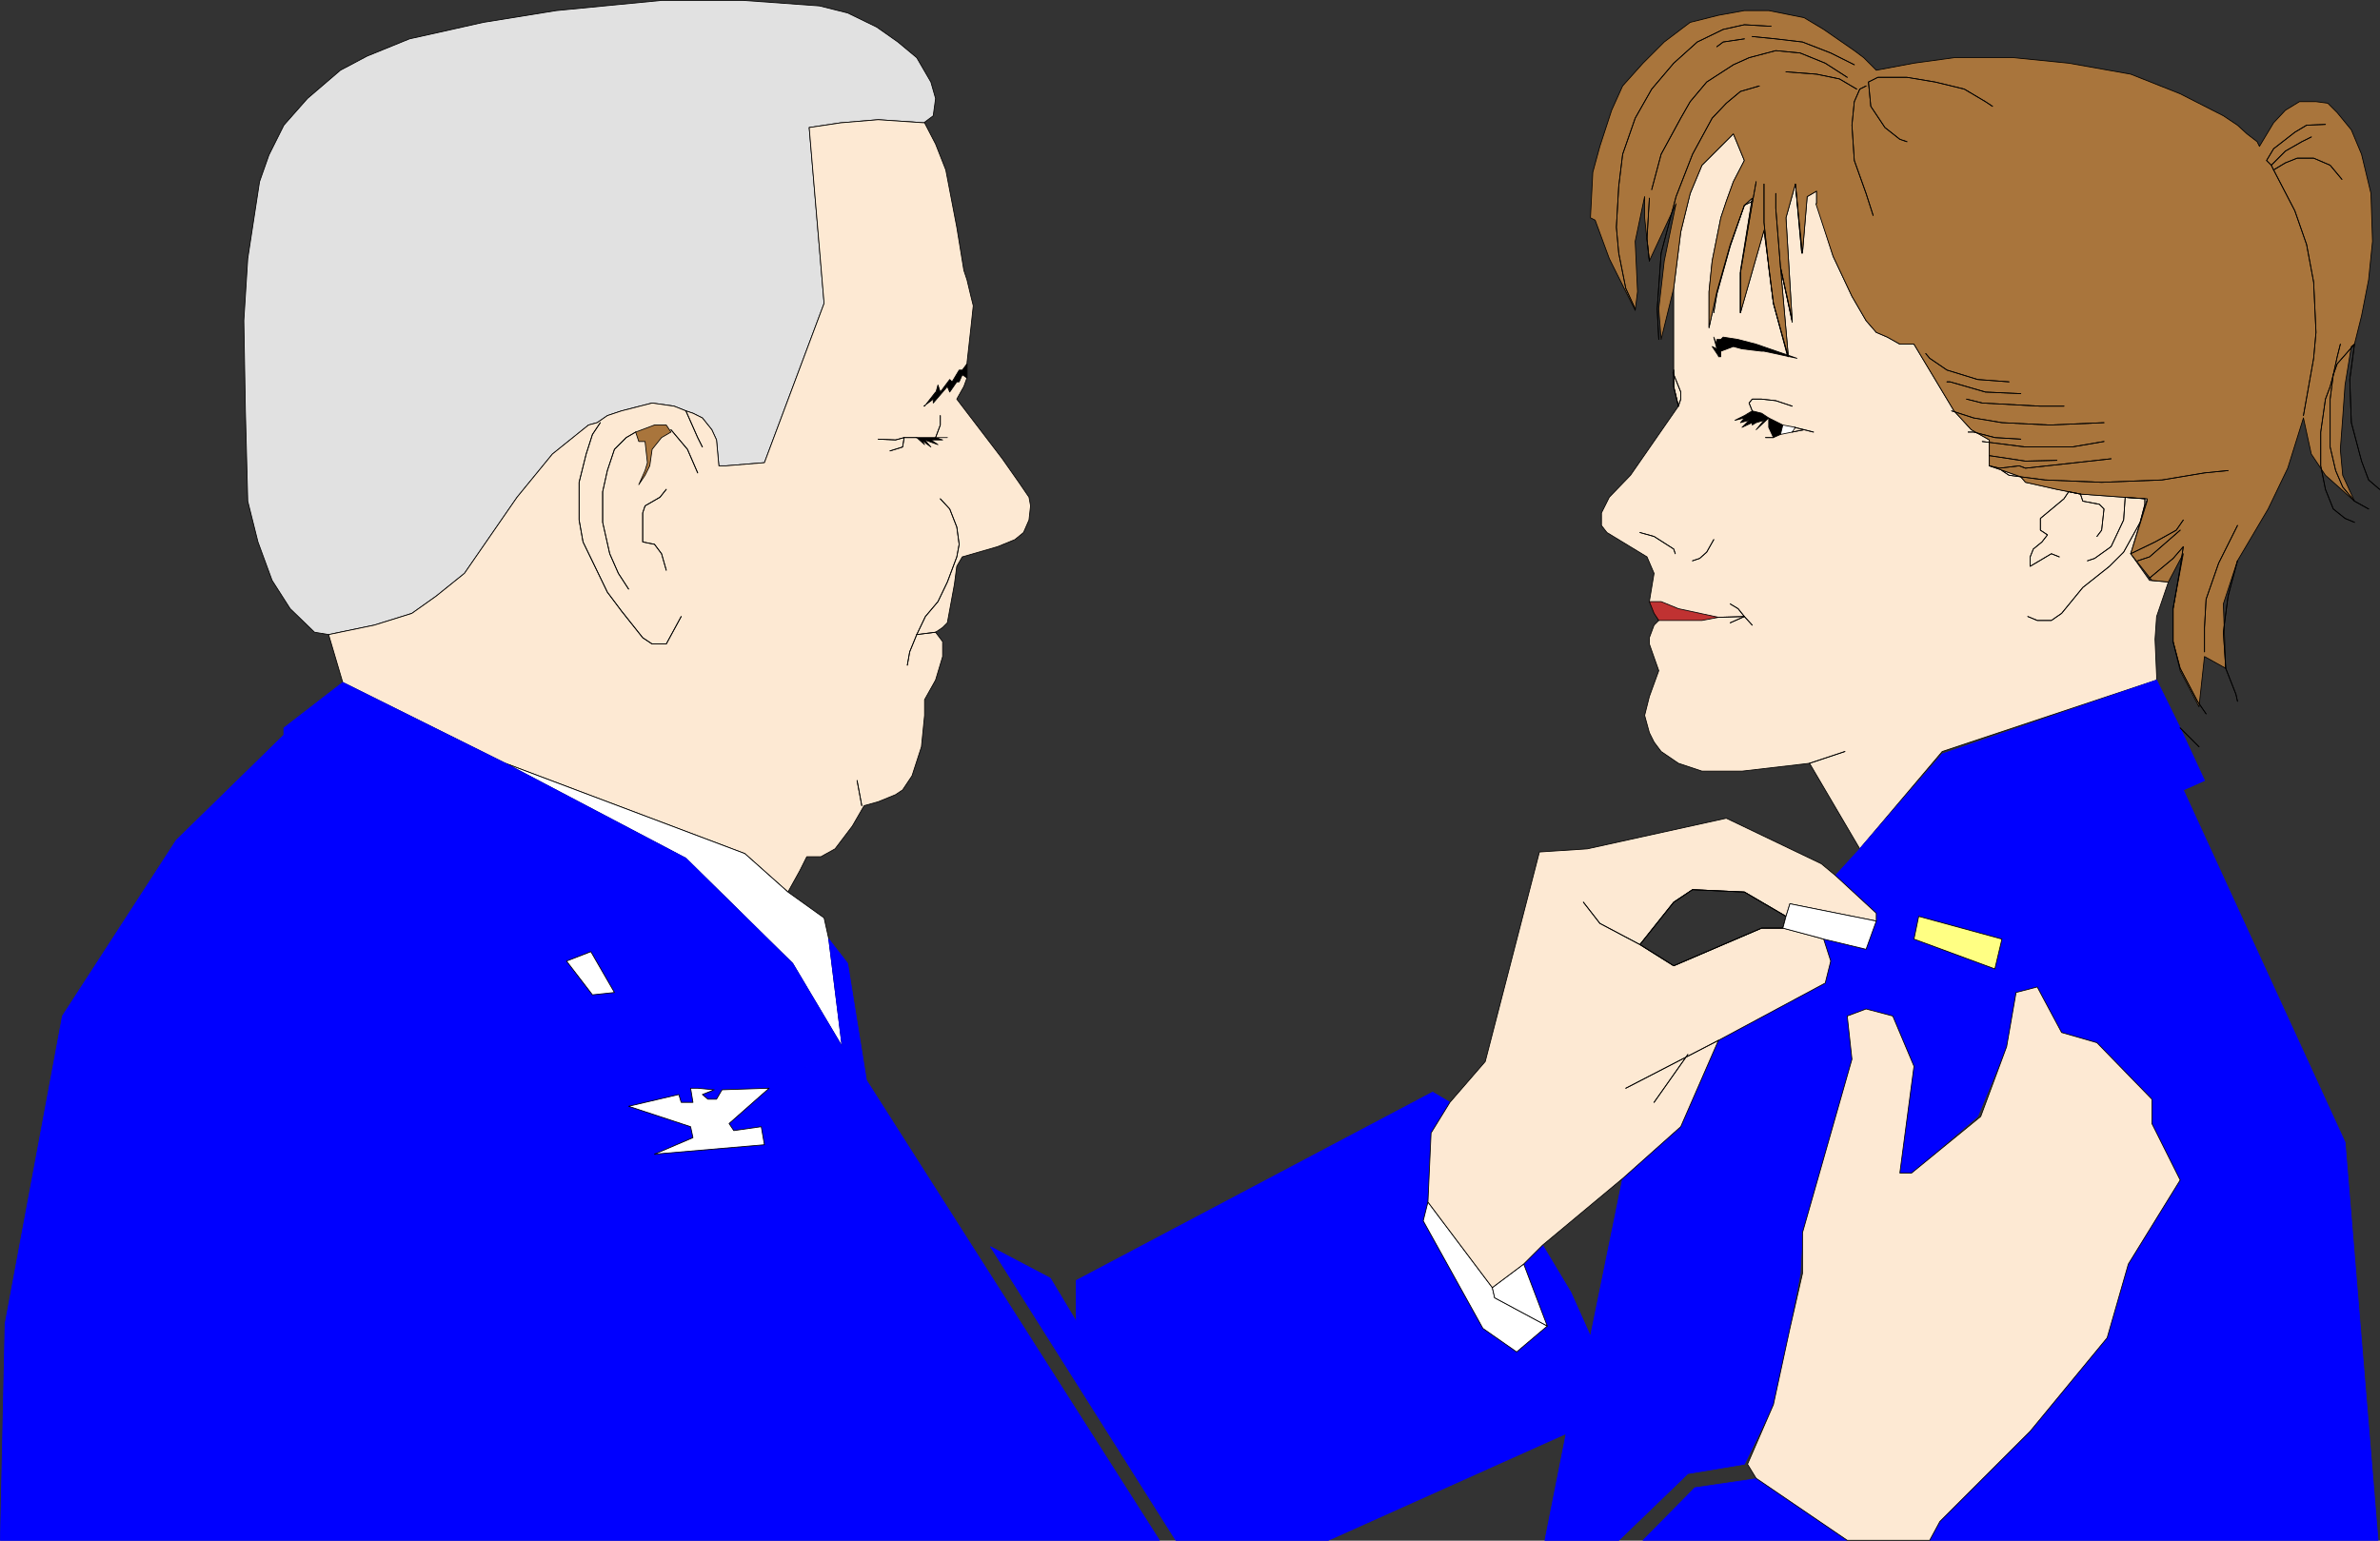 <?xml version="1.0" encoding="UTF-8" standalone="no"?>
<svg
   version="1.0"
   width="129.595mm"
   height="83.91mm"
   id="svg184"
   sodipodi:docname="Military Woman.wmf"
   xmlns:inkscape="http://www.inkscape.org/namespaces/inkscape"
   xmlns:sodipodi="http://sodipodi.sourceforge.net/DTD/sodipodi-0.dtd"
   xmlns="http://www.w3.org/2000/svg"
   xmlns:svg="http://www.w3.org/2000/svg">
  <rect width="100%" height="100%" fill="#333333" stroke="none"/>
  <sodipodi:namedview
     id="namedview184"
     pagecolor="#ffffff"
     bordercolor="#000000"
     borderopacity="0.25"
     inkscape:showpageshadow="2"
     inkscape:pageopacity="0.0"
     inkscape:pagecheckerboard="0"
     inkscape:deskcolor="#d1d1d1"
     inkscape:document-units="mm" />
  <defs
     id="defs1">
    <pattern
       id="WMFhbasepattern"
       patternUnits="userSpaceOnUse"
       width="6"
       height="6"
       x="0"
       y="0" />
  </defs>
  <path
     style="fill:#fde9d3;fill-opacity:1;fill-rule:evenodd;stroke:none"
     d="m 382.749,174.725 16.968,-20.033 44.117,-14.702 V 139.021 l -0.323,-7.432 0.323,-4.685 2.424,-7.109 -3.878,-0.323 -3.878,-5.493 3.394,-11.309 -4.848,-0.323 -8.888,-0.646 -2.424,-0.485 -2.424,-0.485 -6.464,-1.454 -0.97,-1.131 -6.464,-2.262 v -5.331 l -3.717,-2.1 -3.555,-3.877 -8.242,-13.732 h -2.909 l -2.586,-1.454 -2.262,-0.969 -2.101,-2.423 -2.909,-5.008 -3.878,-8.239 -3.394,-10.824 v -2.585 l -1.939,1.131 -0.97,11.632 -1.454,-14.217 -1.939,6.947 1.293,21.487 -2.424,-11.309 1.616,18.418 -3.07,-10.986 -0.97,-7.755 -0.97,-7.27 -4.848,16.964 v -8.239 l 2.424,-15.348 -1.616,1.454 -2.909,8.078 -2.747,9.694 -1.616,7.432 v -7.432 l 0.646,-6.301 0.97,-4.847 0.808,-4.039 1.131,-3.393 1.454,-4.039 2.262,-4.362 -2.262,-5.493 -6.464,6.462 -2.424,5.816 -1.939,7.916 -1.454,11.632 V 79.568 l 0.97,4.039 -9.858,14.217 -4.363,4.524 -1.616,3.231 v 2.585 l 1.131,1.454 8.242,5.008 1.454,3.393 -0.97,5.816 1.939,3.877 -0.97,0.969 -0.97,2.585 v 1.292 l 1.939,5.493 -1.939,5.331 -0.97,3.877 0.97,3.554 0.97,1.939 1.454,1.939 3.555,2.423 4.848,1.616 h 8.242 l 13.898,-1.616 z"
     id="path1" />
  <path
     style="fill:none;stroke:#000000;stroke-width:0.162px;stroke-linecap:round;stroke-linejoin:round;stroke-miterlimit:4;stroke-dasharray:none;stroke-opacity:1"
     d="m 382.749,174.725 16.968,-20.033 44.117,-14.702 V 139.021 l -0.323,-7.432 0.323,-4.685 2.424,-7.109 -3.878,-0.323 -3.878,-5.493 3.394,-11.309 -4.848,-0.323 -8.888,-0.646 -2.424,-0.485 -2.424,-0.485 -6.464,-1.454 -0.97,-1.131 -6.464,-2.262 v -5.331 l -3.717,-2.1 -3.555,-3.877 -8.242,-13.732 h -2.909 l -2.586,-1.454 -2.262,-0.969 -2.101,-2.423 -2.909,-5.008 -3.878,-8.239 -3.394,-10.824 v -2.585 l -1.939,1.131 -0.97,11.632 -1.454,-14.217 -1.939,6.947 1.293,21.487 -2.424,-11.309 1.616,18.418 -3.07,-10.986 -0.97,-7.755 -0.97,-7.27 -4.848,16.964 v -8.239 l 2.424,-15.348 -1.616,1.454 -2.909,8.078 -2.747,9.694 -1.616,7.432 v -7.432 l 0.646,-6.301 0.97,-4.847 0.808,-4.039 1.131,-3.393 1.454,-4.039 2.262,-4.362 -2.262,-5.493 -6.464,6.462 -2.424,5.816 -1.939,7.916 -1.454,11.632 V 79.568 l 0.97,4.039 -9.858,14.217 -4.363,4.524 -1.616,3.231 v 2.585 l 1.131,1.454 8.242,5.008 1.454,3.393 -0.97,5.816 1.939,3.877 -0.97,0.969 -0.97,2.585 v 1.292 l 1.939,5.493 -1.939,5.331 -0.97,3.877 0.97,3.554 0.97,1.939 1.454,1.939 3.555,2.423 4.848,1.616 h 8.242 l 13.898,-1.616 10.342,17.61 v 0"
     id="path2" />
  <path
     style="fill:#e1e1e1;fill-opacity:1;fill-rule:evenodd;stroke:none"
     d="m 190.122,25.284 1.939,-1.454 0.485,-3.554 -0.97,-3.393 -2.909,-5.008 -3.878,-3.231 L 180.426,5.574 174.447,2.666 168.629,1.212 152.954,0.081 h -16.806 l -21.654,2.1 -15.029,2.423 -6.464,1.454 -8.726,1.939 -8.726,3.554 -5.494,2.908 -6.787,5.816 -4.848,5.493 -3.07,6.139 -1.939,5.493 -2.424,15.833 -0.808,12.763 0.323,18.579 0.485,18.579 2.101,8.401 2.909,7.916 3.717,5.816 5.01,4.847 2.909,0.485 9.373,-1.939 7.757,-2.423 5.01,-3.554 5.818,-4.685 10.827,-15.671 7.272,-8.886 7.434,-5.978 1.778,-0.485 2.101,-1.454 2.909,-0.969 6.302,-1.616 4.525,0.646 2.424,0.969 1.454,0.485 1.939,0.969 1.939,2.423 0.97,2.1 0.485,5.331 h 1.454 l 7.918,-0.646 12.282,-32.796 -3.07,-36.189 6.464,-0.969 7.757,-0.646 9.534,0.646 v 0 z"
     id="path3" />
  <path
     style="fill:none;stroke:#000000;stroke-width:0.162px;stroke-linecap:round;stroke-linejoin:round;stroke-miterlimit:4;stroke-dasharray:none;stroke-opacity:1"
     d="m 190.122,25.284 1.939,-1.454 0.485,-3.554 -0.97,-3.393 -2.909,-5.008 -3.878,-3.231 L 180.426,5.574 174.447,2.666 168.629,1.212 152.954,0.081 h -16.806 l -21.654,2.1 -15.029,2.423 -6.464,1.454 -8.726,1.939 -8.726,3.554 -5.494,2.908 -6.787,5.816 -4.848,5.493 -3.07,6.139 -1.939,5.493 -2.424,15.833 -0.808,12.763 0.323,18.579 0.485,18.579 2.101,8.401 2.909,7.916 3.717,5.816 5.01,4.847 2.909,0.485 9.373,-1.939 7.757,-2.423 5.01,-3.554 5.818,-4.685 10.827,-15.671 7.272,-8.886 7.434,-5.978 1.778,-0.485 2.101,-1.454 2.909,-0.969 6.302,-1.616 4.525,0.646 2.424,0.969 1.454,0.485 1.939,0.969 1.939,2.423 0.97,2.1 0.485,5.331 h 1.454 l 7.918,-0.646 12.282,-32.796 -3.07,-36.189 6.464,-0.969 7.757,-0.646 9.534,0.646 v 0"
     id="path4" />
  <path
     style="fill:#fde9d3;fill-opacity:1;fill-rule:evenodd;stroke:none"
     d="m 199.01,74.721 0.808,-7.27 0.485,-4.524 -0.485,-1.939 -0.808,-3.393 -0.646,-1.939 -1.454,-8.886 -2.262,-11.794 -2.101,-5.331 -2.262,-4.362 -9.534,-0.646 -7.757,0.646 -6.464,0.969 3.07,36.189 -12.282,32.796 -7.918,0.646 h -1.454 l -0.485,-5.331 -0.97,-2.1 -1.939,-2.423 -1.939,-0.969 -1.454,-0.485 -2.424,-0.969 -4.525,-0.646 -6.302,1.616 -2.909,0.969 -2.101,1.454 -1.778,0.485 -7.434,5.978 -7.272,8.886 -10.827,15.671 -5.818,4.685 -5.01,3.554 -7.757,2.423 -9.373,1.939 2.909,9.855 33.451,16.641 49.288,18.579 8.888,7.916 2.424,-4.362 1.454,-2.908 h 2.909 l 2.909,-1.616 3.555,-4.685 2.424,-4.201 2.909,-0.808 3.555,-1.454 1.454,-0.969 1.939,-2.908 1.939,-5.978 0.646,-6.462 v -3.231 l 2.262,-4.039 1.454,-4.847 v -3.07 l -1.454,-1.939 1.454,-0.969 0.97,-0.969 1.454,-7.916 0.485,-3.716 1.131,-1.939 7.272,-2.1 3.555,-1.454 1.778,-1.454 1.131,-2.585 0.323,-2.908 -0.323,-1.777 -2.101,-3.07 -3.394,-4.847 -9.373,-12.278 1.454,-2.585 0.646,-1.777 v -2.908 0 z"
     id="path5" />
  <path
     style="fill:none;stroke:#000000;stroke-width:0.162px;stroke-linecap:round;stroke-linejoin:round;stroke-miterlimit:4;stroke-dasharray:none;stroke-opacity:1"
     d="m 199.01,74.721 0.808,-7.27 0.485,-4.524 -0.485,-1.939 -0.808,-3.393 -0.646,-1.939 -1.454,-8.886 -2.262,-11.794 -2.101,-5.331 -2.262,-4.362 -9.534,-0.646 -7.757,0.646 -6.464,0.969 3.07,36.189 -12.282,32.796 -7.918,0.646 h -1.454 l -0.485,-5.331 -0.97,-2.1 -1.939,-2.423 -1.939,-0.969 -1.454,-0.485 -2.424,-0.969 -4.525,-0.646 -6.302,1.616 -2.909,0.969 -2.101,1.454 -1.778,0.485 -7.434,5.978 -7.272,8.886 -10.827,15.671 -5.818,4.685 -5.01,3.554 -7.757,2.423 -9.373,1.939 2.909,9.855 33.451,16.641 49.288,18.579 8.888,7.916 2.424,-4.362 1.454,-2.908 h 2.909 l 2.909,-1.616 3.555,-4.685 2.424,-4.201 2.909,-0.808 3.555,-1.454 1.454,-0.969 1.939,-2.908 1.939,-5.978 0.646,-6.462 v -3.231 l 2.262,-4.039 1.454,-4.847 v -3.07 l -1.454,-1.939 1.454,-0.969 0.97,-0.969 1.454,-7.916 0.485,-3.716 1.131,-1.939 7.272,-2.1 3.555,-1.454 1.778,-1.454 1.131,-2.585 0.323,-2.908 -0.323,-1.777 -2.101,-3.07 -3.394,-4.847 -9.373,-12.278 1.454,-2.585 0.646,-1.777 v -2.908 0"
     id="path6" />
  <path
     style="fill:#a9753c;fill-opacity:1;fill-rule:evenodd;stroke:none"
     d="m 131.461,99.762 1.293,-1.939 0.97,-1.939 0.485,-3.393 1.939,-2.423 1.939,-1.131 -0.97,-1.454 h -2.424 l -3.878,1.454 0.646,1.939 h 1.293 l 0.485,4.362 -0.485,1.616 z"
     id="path7" />
  <path
     style="fill:none;stroke:#000000;stroke-width:0.162px;stroke-linecap:round;stroke-linejoin:round;stroke-miterlimit:4;stroke-dasharray:none;stroke-opacity:1"
     d="m 131.461,99.762 1.293,-1.939 0.97,-1.939 0.485,-3.393 1.939,-2.423 1.939,-1.131 -0.97,-1.454 h -2.424 l -3.878,1.454 0.646,1.939 h 1.293 l 0.485,4.362 -0.485,1.616 -1.293,2.908 v 0"
     id="path8" />
  <path
     style="fill:#000000;fill-opacity:1;fill-rule:evenodd;stroke:none"
     d="m 190.122,83.606 1.939,-1.454 v 0.808 l 2.909,-3.393 0.485,1.131 1.454,-2.1 h 0.485 l 0.646,-1.454 0.97,0.646 v -2.908 l -0.97,1.292 h -0.646 l -1.454,2.423 -0.485,-0.485 -1.939,2.585 -0.485,-1.454 -0.485,1.777 v -0.323 l -2.262,2.908 v 0 z"
     id="path9" />
  <path
     style="fill:none;stroke:#000000;stroke-width:0.162px;stroke-linecap:round;stroke-linejoin:round;stroke-miterlimit:4;stroke-dasharray:none;stroke-opacity:1"
     d="m 190.122,83.606 1.939,-1.454 v 0.808 l 2.909,-3.393 0.485,1.131 1.454,-2.1 h 0.485 l 0.646,-1.454 0.97,0.646 v -2.908 l -0.97,1.292 h -0.646 l -1.454,2.423 -0.485,-0.485 -1.939,2.585 -0.485,-1.454 -0.485,1.777 v -0.323 l -2.262,2.908 v 0"
     id="path10" />
  <path
     style="fill:#000000;fill-opacity:1;fill-rule:evenodd;stroke:none"
     d="m 188.506,90.069 h 6.464 -2.424 l 1.454,0.485 h -2.424 l 1.454,0.969 -2.747,-0.969 1.293,1.454 -1.939,-1.454 0.646,0.969 -1.616,-1.454 v 0 z"
     id="path11" />
  <path
     style="fill:none;stroke:#000000;stroke-width:0.162px;stroke-linecap:round;stroke-linejoin:round;stroke-miterlimit:4;stroke-dasharray:none;stroke-opacity:1"
     d="m 188.506,90.069 h 6.464 -2.424 l 1.454,0.485 h -2.424 l 1.454,0.969 -2.747,-0.969 1.293,1.454 -1.939,-1.454 0.646,0.969 -1.616,-1.454 v 0"
     id="path12" />
  <path
     style="fill:#ffffff;fill-opacity:1;fill-rule:evenodd;stroke:none"
     d="m 170.569,193.305 -0.97,-4.362 -7.434,-5.331 -8.888,-7.916 -49.288,-18.579 37.168,19.549 21.978,21.649 10.181,17.125 -2.747,-22.134 z"
     id="path13" />
  <path
     style="fill:none;stroke:#000000;stroke-width:0.162px;stroke-linecap:round;stroke-linejoin:round;stroke-miterlimit:4;stroke-dasharray:none;stroke-opacity:1"
     d="m 170.569,193.305 -0.97,-4.362 -7.434,-5.331 -8.888,-7.916 -49.288,-18.579 37.168,19.549 21.978,21.649 10.181,17.125 -2.747,-22.134 v 0"
     id="path14" />
  <path
     style="fill:#0000ff;fill-opacity:1;fill-rule:evenodd;stroke:none"
     d="m 70.538,140.475 -12.12,9.37 v 1.454 L 36.279,172.948 12.847,209.137 1.05,272.468 0.081,317.058 H 238.602 l -60.277,-94.673 -3.878,-24.072 -3.878,-5.008 2.747,22.134 -15.029,8.563 -8.242,7.27 0.97,1.454 5.656,-0.808 0.646,3.716 -22.624,1.939 7.918,-3.393 -0.485,-2.262 -12.766,-4.201 10.342,-2.423 -13.251,-21.003 -4.525,0.485 -5.333,-6.947 5.01,-1.939 4.848,8.401 13.251,21.003 0.485,1.616 h 2.424 l -0.485,-2.908 h 1.454 l 3.394,0.323 -2.424,0.969 1.131,0.969 h 1.778 l 1.131,-1.939 9.696,-0.323 15.029,-8.563 -10.181,-17.125 -21.978,-21.649 -37.168,-19.549 -33.451,-16.641 z"
     id="path15" />
  <path
     style="fill:none;stroke:#0000ff;stroke-width:0.162px;stroke-linecap:round;stroke-linejoin:round;stroke-miterlimit:4;stroke-dasharray:none;stroke-opacity:1"
     d="m 70.538,140.475 -12.12,9.37 v 1.454 L 36.279,172.948 12.847,209.137 1.05,272.468 0.081,317.058 H 238.602 l -60.277,-94.673 -3.878,-24.072 -3.878,-5.008 2.747,22.134 -15.029,8.563 -8.242,7.27 0.97,1.454 5.656,-0.808 0.646,3.716 -22.624,1.939 7.918,-3.393 -0.485,-2.262 -12.766,-4.201 10.342,-2.423 -13.251,-21.003 -4.525,0.485 -5.333,-6.947 5.01,-1.939 4.848,8.401 13.251,21.003 0.485,1.616 h 2.424 l -0.485,-2.908 h 1.454 l 3.394,0.323 -2.424,0.969 1.131,0.969 h 1.778 l 1.131,-1.939 9.696,-0.323 15.029,-8.563 -10.181,-17.125 -21.978,-21.649 -37.168,-19.549 -33.451,-16.641 v 0"
     id="path16" />
  <path
     style="fill:#0000ff;fill-opacity:1;fill-rule:evenodd;stroke:none"
     d="m 221.473,271.822 v -8.239 l 73.366,-38.774 3.555,2.1 -3.878,6.301 -0.646,14.217 -0.97,3.877 12.282,22.133 6.949,4.847 6.302,-5.331 -4.848,-12.763 3.878,-3.877 5.818,9.694 4.04,9.047 6.626,-32.473 11.958,-10.663 7.757,-17.771 21.978,-11.794 1.131,-4.524 -1.454,-4.524 8.726,2.1 2.101,-5.816 v -1.616 l -8.403,-7.755 5.01,-5.493 16.968,-19.549 44.117,-15.186 4.848,9.855 5.01,10.824 -4.363,1.939 33.29,72.54 6.787,81.91 h -92.273 l 2.101,-3.877 18.584,-18.579 15.837,-19.225 4.363,-15.186 10.666,-17.287 -5.818,-11.632 v -5.008 l -11.312,-11.632 -7.272,-2.1 -5.01,-9.37 -8.726,-3.716 1.454,-6.139 -17.13,-4.685 -0.97,4.685 16.645,6.139 8.726,3.716 -4.363,1.131 -1.939,11.148 -5.979,14.379 -13.574,11.632 h -2.424 l 2.909,-21.972 -4.363,-10.34 -5.494,-1.454 -3.878,1.454 0.97,8.886 -10.181,35.704 -0.485,8.401 -2.101,11.309 -3.394,15.671 -5.979,12.278 -11.635,1.939 -14.221,13.732 h -15.19 l 4.363,-21.972 -48.965,21.972 h -31.35 l -38.138,-60.423 12.282,6.462 5.333,8.886 v 0 z"
     id="path17" />
  <path
     style="fill:none;stroke:#0000ff;stroke-width:0.162px;stroke-linecap:round;stroke-linejoin:round;stroke-miterlimit:4;stroke-dasharray:none;stroke-opacity:1"
     d="m 221.473,271.822 v -8.239 l 73.366,-38.774 3.555,2.1 -3.878,6.301 -0.646,14.217 -0.97,3.877 12.282,22.133 6.949,4.847 6.302,-5.331 -4.848,-12.763 3.878,-3.877 5.818,9.694 4.04,9.047 6.626,-32.473 11.958,-10.663 7.757,-17.771 21.978,-11.794 1.131,-4.524 -1.454,-4.524 8.726,2.1 2.101,-5.816 v -1.616 l -8.403,-7.755 5.01,-5.493 16.968,-19.549 44.117,-15.186 4.848,9.855 5.01,10.824 -4.363,1.939 33.29,72.54 6.787,81.91 h -92.273 l 2.101,-3.877 18.584,-18.579 15.837,-19.225 4.363,-15.186 10.666,-17.287 -5.818,-11.632 v -5.008 l -11.312,-11.632 -7.272,-2.1 -5.01,-9.37 -8.726,-3.716 1.454,-6.139 -17.13,-4.685 -0.97,4.685 16.645,6.139 8.726,3.716 -4.363,1.131 -1.939,11.148 -5.979,14.379 -13.574,11.632 h -2.424 l 2.909,-21.972 -4.363,-10.34 -5.494,-1.454 -3.878,1.454 0.97,8.886 -10.181,35.704 -0.485,8.401 -2.101,11.309 -3.394,15.671 -5.979,12.278 -11.635,1.939 -14.221,13.732 h -15.19 l 4.363,-21.972 -48.965,21.972 h -31.35 l -38.138,-60.423 12.282,6.462 5.333,8.886 v 0"
     id="path18" />
  <path
     style="fill:#0000ff;fill-opacity:1;fill-rule:evenodd;stroke:none"
     d="m 380.164,317.058 -18.099,-12.763 -13.251,1.939 -10.666,10.824 h 42.016 z"
     id="path19" />
  <path
     style="fill:none;stroke:#0000ff;stroke-width:0.162px;stroke-linecap:round;stroke-linejoin:round;stroke-miterlimit:4;stroke-dasharray:none;stroke-opacity:1"
     d="m 380.164,317.058 -18.099,-12.763 -13.251,1.939 -10.666,10.824 h 42.016 v 0"
     id="path20" />
  <path
     style="fill:#ffffff;fill-opacity:1;fill-rule:evenodd;stroke:none"
     d="m 307.12,265.037 0.485,2.1 10.827,5.816 -6.302,5.331 -6.949,-4.847 -12.282,-22.133 0.97,-3.877 z"
     id="path21" />
  <path
     style="fill:none;stroke:#000000;stroke-width:0.162px;stroke-linecap:round;stroke-linejoin:round;stroke-miterlimit:4;stroke-dasharray:none;stroke-opacity:1"
     d="m 307.12,265.037 0.485,2.1 10.827,5.816 -6.302,5.331 -6.949,-4.847 -12.282,-22.133 0.97,-3.877 13.251,17.61 v 0"
     id="path22" />
  <path
     style="fill:#ffffff;fill-opacity:1;fill-rule:evenodd;stroke:none"
     d="m 313.584,260.19 -6.464,4.847 0.485,2.1 10.827,5.816 z"
     id="path23" />
  <path
     style="fill:none;stroke:#000000;stroke-width:0.162px;stroke-linecap:round;stroke-linejoin:round;stroke-miterlimit:4;stroke-dasharray:none;stroke-opacity:1"
     d="m 313.584,260.19 -6.464,4.847 0.485,2.1 10.827,5.816 -4.848,-12.763 v 0"
     id="path24" />
  <path
     style="fill:#fde9d3;fill-opacity:1;fill-rule:evenodd;stroke:none"
     d="m 366.912,191.043 7.272,1.939 1.131,0.323 1.454,4.524 -1.131,4.524 -21.978,11.794 -7.757,17.771 -11.958,10.663 -16.483,13.732 -3.878,3.877 -6.464,4.847 -13.251,-17.61 0.646,-14.217 3.878,-6.301 7.272,-8.401 11.15,-43.136 9.858,-0.646 28.603,-6.301 19.554,9.37 2.909,2.423 8.403,7.755 v 1.616 l -17.776,-3.554 -0.808,2.585 -8.565,-5.008 -10.666,-0.485 -3.878,2.585 -6.949,8.724 6.949,4.362 18.099,-7.755 h 4.363 z"
     id="path25" />
  <path
     style="fill:none;stroke:#000000;stroke-width:0.162px;stroke-linecap:round;stroke-linejoin:round;stroke-miterlimit:4;stroke-dasharray:none;stroke-opacity:1"
     d="m 366.912,191.043 7.272,1.939 1.131,0.323 1.454,4.524 -1.131,4.524 -21.978,11.794 -7.757,17.771 -11.958,10.663 -16.483,13.732 -3.878,3.877 -6.464,4.847 -13.251,-17.61 0.646,-14.217 3.878,-6.301 7.272,-8.401 11.15,-43.136 9.858,-0.646 28.603,-6.301 19.554,9.37 2.909,2.423 8.403,7.755 v 1.616 l -17.776,-3.554 -0.808,2.585 -8.565,-5.008 -10.666,-0.485 -3.878,2.585 -6.949,8.724 6.949,4.362 18.099,-7.755 h 4.363 v 0"
     id="path26" />
  <path
     style="fill:none;stroke:#000000;stroke-width:0.162px;stroke-linecap:round;stroke-linejoin:round;stroke-miterlimit:4;stroke-dasharray:none;stroke-opacity:1"
     d="m 367.559,188.619 -8.565,-5.008 -10.666,-0.485 -3.878,2.585 -6.949,8.724 6.949,4.362 18.099,-7.755 h 4.363 l 0.646,-2.423"
     id="path27" />
  <path
     style="fill:none;stroke:#000000;stroke-width:0.162px;stroke-linecap:round;stroke-linejoin:round;stroke-miterlimit:4;stroke-dasharray:none;stroke-opacity:1"
     d="m 367.559,188.619 -8.565,-5.008 -10.666,-0.485 -3.878,2.585 -6.949,8.724 6.949,4.362 18.099,-7.755 h 4.363 l 0.646,-2.423"
     id="path28" />
  <path
     style="fill:#ffffff;fill-opacity:1;fill-rule:evenodd;stroke:none"
     d="m 386.143,189.589 -17.776,-3.554 -0.808,2.585 -0.646,2.423 7.272,1.939 1.131,0.323 8.726,2.1 z"
     id="path29" />
  <path
     style="fill:none;stroke:#000000;stroke-width:0.162px;stroke-linecap:round;stroke-linejoin:round;stroke-miterlimit:4;stroke-dasharray:none;stroke-opacity:1"
     d="m 386.143,189.589 -17.776,-3.554 -0.808,2.585 -0.646,2.423 7.272,1.939 1.131,0.323 8.726,2.1 2.101,-5.816 v 0"
     id="path30" />
  <path
     style="fill:#ffff83;fill-opacity:1;fill-rule:evenodd;stroke:none"
     d="m 410.544,199.444 -16.645,-6.139 0.97,-4.685 17.13,4.685 z"
     id="path31" />
  <path
     style="fill:none;stroke:#000000;stroke-width:0.162px;stroke-linecap:round;stroke-linejoin:round;stroke-miterlimit:4;stroke-dasharray:none;stroke-opacity:1"
     d="m 410.544,199.444 -16.645,-6.139 0.97,-4.685 17.13,4.685 -1.454,6.139 v 0"
     id="path32" />
  <path
     style="fill:#c03232;fill-opacity:1;fill-rule:evenodd;stroke:none"
     d="m 350.268,127.712 h -8.888 l -0.97,-1.454 -0.97,-2.423 h 2.424 l 3.555,1.454 8.242,1.777 -3.394,0.646 z"
     id="path33" />
  <path
     style="fill:none;stroke:#000000;stroke-width:0.162px;stroke-linecap:round;stroke-linejoin:round;stroke-miterlimit:4;stroke-dasharray:none;stroke-opacity:1"
     d="m 350.268,127.712 h -8.888 l -0.97,-1.454 -0.97,-2.423 h 2.424 l 3.555,1.454 8.242,1.777 -3.394,0.646 v 0"
     id="path34" />
  <path
     style="fill:#000000;fill-opacity:1;fill-rule:evenodd;stroke:none"
     d="m 360.61,84.576 1.939,0.485 1.454,0.969 -2.586,2.423 1.616,-1.939 -1.616,0.485 -0.808,0.485 v -0.485 l -2.101,0.969 1.454,-1.454 -1.778,0.485 0.808,-0.969 -1.939,0.485 1.939,-0.969 z"
     id="path35" />
  <path
     style="fill:none;stroke:#000000;stroke-width:0.162px;stroke-linecap:round;stroke-linejoin:round;stroke-miterlimit:4;stroke-dasharray:none;stroke-opacity:1"
     d="m 360.61,84.576 1.939,0.485 1.454,0.969 -2.586,2.423 1.616,-1.939 -1.616,0.485 -0.808,0.485 v -0.485 l -2.101,0.969 1.454,-1.454 -1.778,0.485 0.808,-0.969 -1.939,0.485 1.939,-0.969 1.616,-0.969 v 0"
     id="path36" />
  <path
     style="fill:#000000;fill-opacity:1;fill-rule:evenodd;stroke:none"
     d="m 364.004,86.03 v 1.939 l 0.97,2.1 1.454,-0.646 0.485,-1.939 z"
     id="path37" />
  <path
     style="fill:none;stroke:#000000;stroke-width:0.162px;stroke-linecap:round;stroke-linejoin:round;stroke-miterlimit:4;stroke-dasharray:none;stroke-opacity:1"
     d="m 364.004,86.03 v 1.939 l 0.97,2.1 1.454,-0.646 0.485,-1.939 -2.909,-1.454 v 0"
     id="path38" />
  <path
     style="fill:#ffffff;fill-opacity:1;fill-rule:evenodd;stroke:none"
     d="m 366.912,87.484 -0.485,1.939 2.424,-0.485 0.646,-0.969 -2.586,-0.485 z"
     id="path39" />
  <path
     style="fill:none;stroke:#000000;stroke-width:0.162px;stroke-linecap:round;stroke-linejoin:round;stroke-miterlimit:4;stroke-dasharray:none;stroke-opacity:1"
     d="m 366.912,87.484 -0.485,1.939 2.424,-0.485 0.646,-0.969 -2.586,-0.485 v 0"
     id="path40" />
  <path
     style="fill:#000000;fill-opacity:1;fill-rule:evenodd;stroke:none"
     d="m 353.661,73.267 -1.293,-1.939 0.97,0.485 -0.646,-2.423 0.646,1.454 v -0.969 h 0.808 l 0.485,-0.485 3.07,0.485 3.717,0.969 8.403,2.908 -6.787,-1.454 h -0.485 l -4.04,-0.485 -1.778,-0.485 -2.586,0.969 v 1.131 h -0.485 v 0 z"
     id="path41" />
  <path
     style="fill:none;stroke:#000000;stroke-width:0.162px;stroke-linecap:round;stroke-linejoin:round;stroke-miterlimit:4;stroke-dasharray:none;stroke-opacity:1"
     d="m 353.661,73.267 -1.293,-1.939 0.97,0.485 -0.646,-2.423 0.646,1.454 v -0.969 h 0.808 l 0.485,-0.485 3.07,0.485 3.717,0.969 8.403,2.908 -6.787,-1.454 h -0.485 l -4.04,-0.485 -1.778,-0.485 -2.586,0.969 v 1.131 h -0.485 v 0"
     id="path42" />
  <path
     style="fill:#ffffff;fill-opacity:1;fill-rule:evenodd;stroke:none"
     d="m 158.287,224.001 -9.696,0.323 -1.131,1.939 h -1.778 l -1.131,-0.969 2.424,-0.969 -3.394,-0.323 h -1.454 l 0.485,2.908 h -2.424 l -0.485,-1.616 -10.342,2.423 12.766,4.201 0.485,2.262 -7.918,3.393 22.624,-1.939 -0.646,-3.716 -5.656,0.808 -0.97,-1.454 z"
     id="path43" />
  <path
     style="fill:none;stroke:#000000;stroke-width:0.162px;stroke-linecap:round;stroke-linejoin:round;stroke-miterlimit:4;stroke-dasharray:none;stroke-opacity:1"
     d="m 158.287,224.001 -9.696,0.323 -1.131,1.939 h -1.778 l -1.131,-0.969 2.424,-0.969 -3.394,-0.323 h -1.454 l 0.485,2.908 h -2.424 l -0.485,-1.616 -10.342,2.423 12.766,4.201 0.485,2.262 -7.918,3.393 22.624,-1.939 -0.646,-3.716 -5.656,0.808 -0.97,-1.454 8.242,-7.27 v 0"
     id="path44" />
  <path
     style="fill:#ffffff;fill-opacity:1;fill-rule:evenodd;stroke:none"
     d="m 121.604,195.89 -5.01,1.939 5.333,6.947 4.525,-0.485 -4.848,-8.401 z"
     id="path45" />
  <path
     style="fill:none;stroke:#000000;stroke-width:0.162px;stroke-linecap:round;stroke-linejoin:round;stroke-miterlimit:4;stroke-dasharray:none;stroke-opacity:1"
     d="m 121.604,195.89 -5.01,1.939 5.333,6.947 4.525,-0.485 -4.848,-8.401 v 0"
     id="path46" />
  <path
     style="fill:#a9753c;fill-opacity:1;fill-rule:evenodd;stroke:none"
     d="m 373.7,41.924 3.555,10.824 3.878,8.239 2.909,5.008 2.101,2.423 2.262,0.969 2.586,1.454 h 2.909 l 8.242,13.732 3.555,3.877 3.717,2.1 v 5.331 l 6.464,2.262 0.97,1.131 6.464,1.454 2.424,0.485 2.424,0.485 8.888,0.646 4.848,0.323 v 0.485 l -3.394,10.824 4.363,5.493 3.394,0.323 3.07,-5.816 -2.101,11.309 v 6.785 l 1.454,5.978 3.878,7.432 1.131,-10.34 4.363,2.423 -0.485,-13.248 2.909,-8.886 6.302,-10.663 4.04,-8.401 3.232,-10.34 1.616,7.432 2.909,4.362 5.979,5.331 -2.424,-5.331 -0.485,-5.331 0.485,-6.462 0.485,-6.785 1.293,-7.916 0.646,-0.485 1.454,-5.816 1.454,-7.432 0.808,-7.916 -0.323,-9.855 -1.939,-8.078 -2.101,-5.008 -2.909,-3.554 -1.939,-1.939 -2.424,-0.323 h -3.394 l -2.909,1.777 -2.424,2.585 -2.909,4.847 -0.485,-0.969 -2.101,-1.616 -1.939,-1.777 -2.909,-1.939 -8.888,-4.524 -10.181,-4.039 -12.766,-2.262 -11.312,-1.131 h -12.282 l -8.242,1.131 -7.757,1.454 -2.586,-2.585 -1.939,-1.454 -6.302,-4.362 -4.04,-2.423 -7.272,-1.454 h -5.01 l -5.333,0.969 -5.818,1.454 -5.333,4.039 -4.363,4.362 -4.202,4.685 -2.262,5.008 -2.424,7.432 -1.454,5.331 -0.485,9.37 0.97,0.485 2.909,7.916 5.333,10.663 0.485,-3.877 -0.485,-10.34 1.939,-9.209 v 4.362 l 0.97,8.886 5.494,-11.794 -2.424,11.794 -1.131,9.855 0.485,6.301 2.586,-10.501 1.454,-11.632 1.939,-7.916 2.424,-5.816 6.464,-6.462 2.262,5.493 -2.262,4.362 -1.454,4.039 -1.131,3.393 -0.808,4.039 -0.97,4.847 -0.646,6.301 v 7.432 l 1.616,-7.432 2.747,-9.694 2.909,-8.078 1.616,-1.454 -2.424,14.863 v 8.724 l 4.848,-16.964 0.97,7.27 0.97,7.755 3.07,10.986 -1.616,-18.418 2.424,11.309 -1.293,-21.487 1.939,-6.947 1.454,14.217 0.97,-11.632 1.939,-1.131 v 2.585 0 z"
     id="path47" />
  <path
     style="fill:none;stroke:#000000;stroke-width:0.162px;stroke-linecap:round;stroke-linejoin:round;stroke-miterlimit:4;stroke-dasharray:none;stroke-opacity:1"
     d="m 373.7,41.924 3.555,10.824 3.878,8.239 2.909,5.008 2.101,2.423 2.262,0.969 2.586,1.454 h 2.909 l 8.242,13.732 3.555,3.877 3.717,2.1 v 5.331 l 6.464,2.262 0.97,1.131 6.464,1.454 2.424,0.485 2.424,0.485 8.888,0.646 4.848,0.323 v 0.485 l -3.394,10.824 4.363,5.493 3.394,0.323 3.07,-5.816 -2.101,11.309 v 6.785 l 1.454,5.978 3.878,7.432 1.131,-10.34 4.363,2.423 -0.485,-13.248 2.909,-8.886 6.302,-10.663 4.04,-8.401 3.232,-10.34 1.616,7.432 2.909,4.362 5.979,5.331 -2.424,-5.331 -0.485,-5.331 0.485,-6.462 0.485,-6.785 1.293,-7.916 0.646,-0.485 1.454,-5.816 1.454,-7.432 0.808,-7.916 -0.323,-9.855 -1.939,-8.078 -2.101,-5.008 -2.909,-3.554 -1.939,-1.939 -2.424,-0.323 h -3.394 l -2.909,1.777 -2.424,2.585 -2.909,4.847 -0.485,-0.969 -2.101,-1.616 -1.939,-1.777 -2.909,-1.939 -8.888,-4.524 -10.181,-4.039 -12.766,-2.262 -11.312,-1.131 h -12.282 l -8.242,1.131 -7.757,1.454 -2.586,-2.585 -1.939,-1.454 -6.302,-4.362 -4.04,-2.423 -7.272,-1.454 h -5.01 l -5.333,0.969 -5.818,1.454 -5.333,4.039 -4.363,4.362 -4.202,4.685 -2.262,5.008 -2.424,7.432 -1.454,5.331 -0.485,9.37 0.97,0.485 2.909,7.916 5.333,10.663 0.485,-3.877 -0.485,-10.34 1.939,-9.209 v 4.362 l 0.97,8.886 5.494,-11.794 -2.424,11.794 -1.131,9.855 0.485,6.301 2.586,-10.501 1.454,-11.632 1.939,-7.916 2.424,-5.816 6.464,-6.462 2.262,5.493 -2.262,4.362 -1.454,4.039 -1.131,3.393 -0.808,4.039 -0.97,4.847 -0.646,6.301 v 7.432 l 1.616,-7.432 2.747,-9.694 2.909,-8.078 1.616,-1.454 -2.424,14.863 v 8.724 l 4.848,-16.964 0.97,7.27 0.97,7.755 3.07,10.986 -1.616,-18.418 2.424,11.309 -1.293,-21.487 1.939,-6.947 1.454,14.217 0.97,-11.632 1.939,-1.131 v 2.585 0"
     id="path48" />
  <path
     style="fill:none;stroke:#000000;stroke-width:0.162px;stroke-linecap:round;stroke-linejoin:round;stroke-miterlimit:4;stroke-dasharray:none;stroke-opacity:1"
     d="m 364.488,5.412 -5.494,-0.323 -4.363,0.969 -5.333,2.585 -4.848,4.362 -4.525,5.331 -3.394,5.978 -2.586,7.432 -0.808,6.624 -0.485,8.401 0.485,5.331 1.454,7.27 1.939,4.201"
     id="path49" />
  <path
     style="fill:none;stroke:#000000;stroke-width:0.162px;stroke-linecap:round;stroke-linejoin:round;stroke-miterlimit:4;stroke-dasharray:none;stroke-opacity:1"
     d="m 364.488,5.412 -5.494,-0.323 -4.363,0.969 -5.333,2.585 -4.848,4.362 -4.525,5.331 -3.394,5.978 -2.586,7.432 -0.808,6.624 -0.485,8.401 0.485,5.331 1.454,7.27 1.939,4.201"
     id="path50" />
  <path
     style="fill:none;stroke:#000000;stroke-width:0.162px;stroke-linecap:round;stroke-linejoin:round;stroke-miterlimit:4;stroke-dasharray:none;stroke-opacity:1"
     d="M 358.994,7.997 354.631,8.643 353.338,9.613"
     id="path51" />
  <path
     style="fill:none;stroke:#000000;stroke-width:0.162px;stroke-linecap:round;stroke-linejoin:round;stroke-miterlimit:4;stroke-dasharray:none;stroke-opacity:1"
     d="M 358.994,7.997 354.631,8.643 353.338,9.613"
     id="path52" />
  <path
     style="fill:none;stroke:#000000;stroke-width:0.162px;stroke-linecap:round;stroke-linejoin:round;stroke-miterlimit:4;stroke-dasharray:none;stroke-opacity:1"
     d="m 381.618,13.329 -4.848,-2.423 -5.818,-2.262 -5.494,-0.646 -4.848,-0.485"
     id="path53" />
  <path
     style="fill:none;stroke:#000000;stroke-width:0.162px;stroke-linecap:round;stroke-linejoin:round;stroke-miterlimit:4;stroke-dasharray:none;stroke-opacity:1"
     d="m 381.618,13.329 -4.848,-2.423 -5.818,-2.262 -5.494,-0.646 -4.848,-0.485"
     id="path54" />
  <path
     style="fill:none;stroke:#000000;stroke-width:0.162px;stroke-linecap:round;stroke-linejoin:round;stroke-miterlimit:4;stroke-dasharray:none;stroke-opacity:1"
     d="m 362.064,17.691 -3.878,1.131 -2.909,2.423 -2.909,3.07 -4.04,7.432 -3.394,8.724 -3.07,11.632 -0.808,11.471 0.323,6.301"
     id="path55" />
  <path
     style="fill:none;stroke:#000000;stroke-width:0.162px;stroke-linecap:round;stroke-linejoin:round;stroke-miterlimit:4;stroke-dasharray:none;stroke-opacity:1"
     d="m 362.064,17.691 -3.878,1.131 -2.909,2.423 -2.909,3.07 -4.04,7.432 -3.394,8.724 -3.07,11.632 -0.808,11.471 0.323,6.301"
     id="path56" />
  <path
     style="fill:none;stroke:#000000;stroke-width:0.162px;stroke-linecap:round;stroke-linejoin:round;stroke-miterlimit:4;stroke-dasharray:none;stroke-opacity:1"
     d="m 380.164,15.914 -4.525,-2.908 -5.171,-2.1 -5.01,-0.485 -5.494,1.454 -3.232,1.454 -5.494,3.554 -3.394,4.039 -1.939,3.393 -4.04,7.432 -1.939,7.27"
     id="path57" />
  <path
     style="fill:none;stroke:#000000;stroke-width:0.162px;stroke-linecap:round;stroke-linejoin:round;stroke-miterlimit:4;stroke-dasharray:none;stroke-opacity:1"
     d="m 380.164,15.914 -4.525,-2.908 -5.171,-2.1 -5.01,-0.485 -5.494,1.454 -3.232,1.454 -5.494,3.554 -3.394,4.039 -1.939,3.393 -4.04,7.432 -1.939,7.27"
     id="path58" />
  <path
     style="fill:none;stroke:#000000;stroke-width:0.162px;stroke-linecap:round;stroke-linejoin:round;stroke-miterlimit:4;stroke-dasharray:none;stroke-opacity:1"
     d="m 382.103,18.337 -3.555,-2.1 -4.686,-0.969 -6.302,-0.485"
     id="path59" />
  <path
     style="fill:none;stroke:#000000;stroke-width:0.162px;stroke-linecap:round;stroke-linejoin:round;stroke-miterlimit:4;stroke-dasharray:none;stroke-opacity:1"
     d="m 382.103,18.337 -3.555,-2.1 -4.686,-0.969 -6.302,-0.485"
     id="path60" />
  <path
     style="fill:none;stroke:#000000;stroke-width:0.162px;stroke-linecap:round;stroke-linejoin:round;stroke-miterlimit:4;stroke-dasharray:none;stroke-opacity:1"
     d="m 384.042,17.691 -1.293,0.646 -1.131,2.585 -0.485,4.847 0.485,7.27 2.424,6.785 1.454,4.524"
     id="path61" />
  <path
     style="fill:none;stroke:#000000;stroke-width:0.162px;stroke-linecap:round;stroke-linejoin:round;stroke-miterlimit:4;stroke-dasharray:none;stroke-opacity:1"
     d="m 384.042,17.691 -1.293,0.646 -1.131,2.585 -0.485,4.847 0.485,7.27 2.424,6.785 1.454,4.524"
     id="path62" />
  <path
     style="fill:none;stroke:#000000;stroke-width:0.162px;stroke-linecap:round;stroke-linejoin:round;stroke-miterlimit:4;stroke-dasharray:none;stroke-opacity:1"
     d="m 339.44,40.794 -0.485,8.401 0.485,4.524"
     id="path63" />
  <path
     style="fill:none;stroke:#000000;stroke-width:0.162px;stroke-linecap:round;stroke-linejoin:round;stroke-miterlimit:4;stroke-dasharray:none;stroke-opacity:1"
     d="m 339.44,40.794 -0.485,8.401 0.485,4.524"
     id="path64" />
  <path
     style="fill:none;stroke:#000000;stroke-width:0.162px;stroke-linecap:round;stroke-linejoin:round;stroke-miterlimit:4;stroke-dasharray:none;stroke-opacity:1"
     d="m 361.418,37.401 -0.808,4.524 -2.424,14.217 v 8.239"
     id="path65" />
  <path
     style="fill:none;stroke:#000000;stroke-width:0.162px;stroke-linecap:round;stroke-linejoin:round;stroke-miterlimit:4;stroke-dasharray:none;stroke-opacity:1"
     d="m 361.418,37.401 -0.808,4.524 -2.424,14.217 v 8.239"
     id="path66" />
  <path
     style="fill:none;stroke:#000000;stroke-width:0.162px;stroke-linecap:round;stroke-linejoin:round;stroke-miterlimit:4;stroke-dasharray:none;stroke-opacity:1"
     d="m 360.61,41.44 -1.616,0.808 -2.909,8.401 -2.747,9.855 -0.646,3.877"
     id="path67" />
  <path
     style="fill:none;stroke:#000000;stroke-width:0.162px;stroke-linecap:round;stroke-linejoin:round;stroke-miterlimit:4;stroke-dasharray:none;stroke-opacity:1"
     d="m 360.61,41.44 -1.616,0.808 -2.909,8.401 -2.747,9.855 -0.646,3.877"
     id="path68" />
  <path
     style="fill:none;stroke:#000000;stroke-width:0.162px;stroke-linecap:round;stroke-linejoin:round;stroke-miterlimit:4;stroke-dasharray:none;stroke-opacity:1"
     d="m 368.852,65.997 -2.424,-10.986 -0.97,-12.117 V 39.824"
     id="path69" />
  <path
     style="fill:none;stroke:#000000;stroke-width:0.162px;stroke-linecap:round;stroke-linejoin:round;stroke-miterlimit:4;stroke-dasharray:none;stroke-opacity:1"
     d="m 368.852,65.997 -2.424,-10.986 -0.97,-12.117 V 39.824"
     id="path70" />
  <path
     style="fill:none;stroke:#000000;stroke-width:0.162px;stroke-linecap:round;stroke-linejoin:round;stroke-miterlimit:4;stroke-dasharray:none;stroke-opacity:1"
     d="m 370.791,52.103 -0.97,-10.663 -0.323,-3.554"
     id="path71" />
  <path
     style="fill:none;stroke:#000000;stroke-width:0.162px;stroke-linecap:round;stroke-linejoin:round;stroke-miterlimit:4;stroke-dasharray:none;stroke-opacity:1"
     d="m 370.791,52.103 -0.97,-10.663 -0.323,-3.554"
     id="path72" />
  <path
     style="fill:none;stroke:#000000;stroke-width:0.162px;stroke-linecap:round;stroke-linejoin:round;stroke-miterlimit:4;stroke-dasharray:none;stroke-opacity:1"
     d="m 344.288,76.659 1.616,4.039 v 1.454 l -0.485,1.454"
     id="path73" />
  <path
     style="fill:none;stroke:#000000;stroke-width:0.162px;stroke-linecap:round;stroke-linejoin:round;stroke-miterlimit:4;stroke-dasharray:none;stroke-opacity:1"
     d="m 344.288,76.659 1.616,4.039 v 1.454 l -0.485,1.454"
     id="path74" />
  <path
     style="fill:none;stroke:#000000;stroke-width:0.162px;stroke-linecap:round;stroke-linejoin:round;stroke-miterlimit:4;stroke-dasharray:none;stroke-opacity:1"
     d="m 345.42,83.606 -0.97,-4.039 v -3.393"
     id="path75" />
  <path
     style="fill:none;stroke:#000000;stroke-width:0.162px;stroke-linecap:round;stroke-linejoin:round;stroke-miterlimit:4;stroke-dasharray:none;stroke-opacity:1"
     d="m 345.42,83.606 -0.97,-4.039 v -3.393"
     id="path76" />
  <path
     style="fill:none;stroke:#000000;stroke-width:0.162px;stroke-linecap:round;stroke-linejoin:round;stroke-miterlimit:4;stroke-dasharray:none;stroke-opacity:1"
     d="m 367.882,73.267 -2.909,-10.824 -0.97,-7.432 -0.97,-9.209 v -7.916"
     id="path77" />
  <path
     style="fill:none;stroke:#000000;stroke-width:0.162px;stroke-linecap:round;stroke-linejoin:round;stroke-miterlimit:4;stroke-dasharray:none;stroke-opacity:1"
     d="m 367.882,73.267 -2.909,-10.824 -0.97,-7.432 -0.97,-9.209 v -7.916"
     id="path78" />
  <path
     style="fill:none;stroke:#000000;stroke-width:0.162px;stroke-linecap:round;stroke-linejoin:round;stroke-miterlimit:4;stroke-dasharray:none;stroke-opacity:1"
     d="m 410.06,21.891 -1.454,-0.969 -4.363,-2.585 -5.979,-1.454 -5.818,-0.969 h -5.979 l -1.939,0.969 0.485,5.008 2.909,4.362 3.07,2.423 1.454,0.485"
     id="path79" />
  <path
     style="fill:none;stroke:#000000;stroke-width:0.162px;stroke-linecap:round;stroke-linejoin:round;stroke-miterlimit:4;stroke-dasharray:none;stroke-opacity:1"
     d="m 410.06,21.891 -1.454,-0.969 -4.363,-2.585 -5.979,-1.454 -5.818,-0.969 h -5.979 l -1.939,0.969 0.485,5.008 2.909,4.362 3.07,2.423 1.454,0.485"
     id="path80" />
  <path
     style="fill:none;stroke:#000000;stroke-width:0.162px;stroke-linecap:round;stroke-linejoin:round;stroke-miterlimit:4;stroke-dasharray:none;stroke-opacity:1"
     d="m 478.578,25.607 -3.878,0.162 -2.424,1.454 -4.363,3.393 -1.454,2.423 0.97,0.969 2.909,-2.908 3.394,-1.939 1.939,-0.969"
     id="path81" />
  <path
     style="fill:none;stroke:#000000;stroke-width:0.162px;stroke-linecap:round;stroke-linejoin:round;stroke-miterlimit:4;stroke-dasharray:none;stroke-opacity:1"
     d="m 478.578,25.607 -3.878,0.162 -2.424,1.454 -4.363,3.393 -1.454,2.423 0.97,0.969 2.909,-2.908 3.394,-1.939 1.939,-0.969"
     id="path82" />
  <path
     style="fill:none;stroke:#000000;stroke-width:0.162px;stroke-linecap:round;stroke-linejoin:round;stroke-miterlimit:4;stroke-dasharray:none;stroke-opacity:1"
     d="m 413.453,78.598 -6.464,-0.485 -6.302,-1.939 -3.555,-2.423 -0.808,-0.969"
     id="path83" />
  <path
     style="fill:none;stroke:#000000;stroke-width:0.162px;stroke-linecap:round;stroke-linejoin:round;stroke-miterlimit:4;stroke-dasharray:none;stroke-opacity:1"
     d="m 413.453,78.598 -6.464,-0.485 -6.302,-1.939 -3.555,-2.423 -0.808,-0.969"
     id="path84" />
  <path
     style="fill:none;stroke:#000000;stroke-width:0.162px;stroke-linecap:round;stroke-linejoin:round;stroke-miterlimit:4;stroke-dasharray:none;stroke-opacity:1"
     d="m 415.877,81.022 -7.272,-0.323 -7.272,-2.1 h -0.646"
     id="path85" />
  <path
     style="fill:none;stroke:#000000;stroke-width:0.162px;stroke-linecap:round;stroke-linejoin:round;stroke-miterlimit:4;stroke-dasharray:none;stroke-opacity:1"
     d="m 415.877,81.022 -7.272,-0.323 -7.272,-2.1 h -0.646"
     id="path86" />
  <path
     style="fill:none;stroke:#000000;stroke-width:0.162px;stroke-linecap:round;stroke-linejoin:round;stroke-miterlimit:4;stroke-dasharray:none;stroke-opacity:1"
     d="m 415.877,90.392 -5.333,-0.323 -4.363,-1.131 h -1.131"
     id="path87" />
  <path
     style="fill:none;stroke:#000000;stroke-width:0.162px;stroke-linecap:round;stroke-linejoin:round;stroke-miterlimit:4;stroke-dasharray:none;stroke-opacity:1"
     d="m 415.877,90.392 -5.333,-0.323 -4.363,-1.131 h -1.131"
     id="path88" />
  <path
     style="fill:none;stroke:#000000;stroke-width:0.162px;stroke-linecap:round;stroke-linejoin:round;stroke-miterlimit:4;stroke-dasharray:none;stroke-opacity:1"
     d="m 425.735,101.216 2.424,0.485"
     id="path89" />
  <path
     style="fill:none;stroke:#000000;stroke-width:0.162px;stroke-linecap:round;stroke-linejoin:round;stroke-miterlimit:4;stroke-dasharray:none;stroke-opacity:1"
     d="m 425.735,101.216 2.424,0.485"
     id="path90" />
  <path
     style="fill:none;stroke:#000000;stroke-width:0.162px;stroke-linecap:round;stroke-linejoin:round;stroke-miterlimit:4;stroke-dasharray:none;stroke-opacity:1"
     d="m 428.159,101.701 0.485,1.454 3.394,0.646 0.97,0.969 -0.485,4.362 -0.97,1.292"
     id="path91" />
  <path
     style="fill:none;stroke:#000000;stroke-width:0.162px;stroke-linecap:round;stroke-linejoin:round;stroke-miterlimit:4;stroke-dasharray:none;stroke-opacity:1"
     d="m 428.159,101.701 0.485,1.454 3.394,0.646 0.97,0.969 -0.485,4.362 -0.97,1.292"
     id="path92" />
  <path
     style="fill:none;stroke:#000000;stroke-width:0.162px;stroke-linecap:round;stroke-linejoin:round;stroke-miterlimit:4;stroke-dasharray:none;stroke-opacity:1"
     d="m 424.765,83.606 h -4.848 l -11.958,-0.646 -3.232,-0.808"
     id="path93" />
  <path
     style="fill:none;stroke:#000000;stroke-width:0.162px;stroke-linecap:round;stroke-linejoin:round;stroke-miterlimit:4;stroke-dasharray:none;stroke-opacity:1"
     d="m 424.765,83.606 h -4.848 l -11.958,-0.646 -3.232,-0.808"
     id="path94" />
  <path
     style="fill:none;stroke:#000000;stroke-width:0.162px;stroke-linecap:round;stroke-linejoin:round;stroke-miterlimit:4;stroke-dasharray:none;stroke-opacity:1"
     d="m 433.007,86.999 -11.15,0.485 -9.858,-0.485 -5.818,-0.969 -4.525,-1.454"
     id="path95" />
  <path
     style="fill:none;stroke:#000000;stroke-width:0.162px;stroke-linecap:round;stroke-linejoin:round;stroke-miterlimit:4;stroke-dasharray:none;stroke-opacity:1"
     d="m 433.007,86.999 -11.15,0.485 -9.858,-0.485 -5.818,-0.969 -4.525,-1.454"
     id="path96" />
  <path
     style="fill:none;stroke:#000000;stroke-width:0.162px;stroke-linecap:round;stroke-linejoin:round;stroke-miterlimit:4;stroke-dasharray:none;stroke-opacity:1"
     d="m 433.007,90.877 -6.626,1.131 h -9.534 l -8.888,-1.131"
     id="path97" />
  <path
     style="fill:none;stroke:#000000;stroke-width:0.162px;stroke-linecap:round;stroke-linejoin:round;stroke-miterlimit:4;stroke-dasharray:none;stroke-opacity:1"
     d="m 433.007,90.877 -6.626,1.131 h -9.534 l -8.888,-1.131"
     id="path98" />
  <path
     style="fill:none;stroke:#000000;stroke-width:0.162px;stroke-linecap:round;stroke-linejoin:round;stroke-miterlimit:4;stroke-dasharray:none;stroke-opacity:1"
     d="m 423.311,94.754 -6.464,0.162 -7.434,-1.131"
     id="path99" />
  <path
     style="fill:none;stroke:#000000;stroke-width:0.162px;stroke-linecap:round;stroke-linejoin:round;stroke-miterlimit:4;stroke-dasharray:none;stroke-opacity:1"
     d="m 423.311,94.754 -6.464,0.162 -7.434,-1.131"
     id="path100" />
  <path
     style="fill:none;stroke:#000000;stroke-width:0.162px;stroke-linecap:round;stroke-linejoin:round;stroke-miterlimit:4;stroke-dasharray:none;stroke-opacity:1"
     d="m 425.735,101.216 -0.97,1.454 -4.848,4.039 v 2.423 l 1.454,0.969 -1.131,1.454 -1.778,1.454 -0.646,1.616 v 1.939 l 4.363,-2.585 1.616,0.646"
     id="path101" />
  <path
     style="fill:none;stroke:#000000;stroke-width:0.162px;stroke-linecap:round;stroke-linejoin:round;stroke-miterlimit:4;stroke-dasharray:none;stroke-opacity:1"
     d="m 425.735,101.216 -0.97,1.454 -4.848,4.039 v 2.423 l 1.454,0.969 -1.131,1.454 -1.778,1.454 -0.646,1.616 v 1.939 l 4.363,-2.585 1.616,0.646"
     id="path102" />
  <path
     style="fill:none;stroke:#000000;stroke-width:0.162px;stroke-linecap:round;stroke-linejoin:round;stroke-miterlimit:4;stroke-dasharray:none;stroke-opacity:1"
     d="m 434.461,94.431 -7.272,0.808 -10.342,1.131 -1.293,-0.485 -4.04,0.485 -2.101,-0.485"
     id="path103" />
  <path
     style="fill:none;stroke:#000000;stroke-width:0.162px;stroke-linecap:round;stroke-linejoin:round;stroke-miterlimit:4;stroke-dasharray:none;stroke-opacity:1"
     d="m 434.461,94.431 -7.272,0.808 -10.342,1.131 -1.293,-0.485 -4.04,0.485 -2.101,-0.485"
     id="path104" />
  <path
     style="fill:none;stroke:#000000;stroke-width:0.162px;stroke-linecap:round;stroke-linejoin:round;stroke-miterlimit:4;stroke-dasharray:none;stroke-opacity:1"
     d="m 481.971,36.916 -2.424,-2.908 -3.394,-1.454 h -3.394 l -2.424,0.969 -2.424,1.454 4.363,8.401 2.424,6.947 1.454,7.755 0.485,10.34 -0.485,5.331 -2.101,11.794"
     id="path105" />
  <path
     style="fill:none;stroke:#000000;stroke-width:0.162px;stroke-linecap:round;stroke-linejoin:round;stroke-miterlimit:4;stroke-dasharray:none;stroke-opacity:1"
     d="m 481.971,36.916 -2.424,-2.908 -3.394,-1.454 h -3.394 l -2.424,0.969 -2.424,1.454 4.363,8.401 2.424,6.947 1.454,7.755 0.485,10.34 -0.485,5.331 -2.101,11.794"
     id="path106" />
  <path
     style="fill:none;stroke:#000000;stroke-width:0.162px;stroke-linecap:round;stroke-linejoin:round;stroke-miterlimit:4;stroke-dasharray:none;stroke-opacity:1"
     d="m 480.194,77.144 0.808,-3.716 0.646,-2.585"
     id="path107" />
  <path
     style="fill:none;stroke:#000000;stroke-width:0.162px;stroke-linecap:round;stroke-linejoin:round;stroke-miterlimit:4;stroke-dasharray:none;stroke-opacity:1"
     d="m 480.194,77.144 0.808,-3.716 0.646,-2.585"
     id="path108" />
  <path
     style="fill:none;stroke:#000000;stroke-width:0.162px;stroke-linecap:round;stroke-linejoin:round;stroke-miterlimit:4;stroke-dasharray:none;stroke-opacity:1"
     d="m 480.194,77.144 -0.646,5.008 v 9.855 l 1.131,4.847 1.454,3.393 2.424,2.908 2.909,1.616"
     id="path109" />
  <path
     style="fill:none;stroke:#000000;stroke-width:0.162px;stroke-linecap:round;stroke-linejoin:round;stroke-miterlimit:4;stroke-dasharray:none;stroke-opacity:1"
     d="m 480.194,77.144 -0.646,5.008 v 9.855 l 1.131,4.847 1.454,3.393 2.424,2.908 2.909,1.616"
     id="path110" />
  <path
     style="fill:none;stroke:#000000;stroke-width:0.162px;stroke-linecap:round;stroke-linejoin:round;stroke-miterlimit:4;stroke-dasharray:none;stroke-opacity:1"
     d="m 458.539,96.854 -4.848,0.485 -8.726,1.454 -12.443,0.485 -11.635,-0.485 -5.01,-0.646 -2.424,-0.323 -1.454,-0.969"
     id="path111" />
  <path
     style="fill:none;stroke:#000000;stroke-width:0.162px;stroke-linecap:round;stroke-linejoin:round;stroke-miterlimit:4;stroke-dasharray:none;stroke-opacity:1"
     d="m 458.539,96.854 -4.848,0.485 -8.726,1.454 -12.443,0.485 -11.635,-0.485 -5.01,-0.646 -2.424,-0.323 -1.454,-0.969"
     id="path112" />
  <path
     style="fill:none;stroke:#000000;stroke-width:0.162px;stroke-linecap:round;stroke-linejoin:round;stroke-miterlimit:4;stroke-dasharray:none;stroke-opacity:1"
     d="m 489.728,100.732 -2.262,-1.939 -1.454,-3.877 -2.101,-7.916 -0.323,-8.886 0.97,-7.27 -3.555,4.039 -0.808,2.262 -0.646,2.423 -0.97,2.585 -0.97,6.785 v 6.947 l 0.97,4.847 1.616,4.039 2.424,1.939 1.939,0.808"
     id="path113" />
  <path
     style="fill:none;stroke:#000000;stroke-width:0.162px;stroke-linecap:round;stroke-linejoin:round;stroke-miterlimit:4;stroke-dasharray:none;stroke-opacity:1"
     d="m 489.728,100.732 -2.262,-1.939 -1.454,-3.877 -2.101,-7.916 -0.323,-8.886 0.97,-7.27 -3.555,4.039 -0.808,2.262 -0.646,2.423 -0.97,2.585 -0.97,6.785 v 6.947 l 0.97,4.847 1.616,4.039 2.424,1.939 1.939,0.808"
     id="path114" />
  <path
     style="fill:none;stroke:#000000;stroke-width:0.162px;stroke-linecap:round;stroke-linejoin:round;stroke-miterlimit:4;stroke-dasharray:none;stroke-opacity:1"
     d="m 344.773,113.979 -0.323,-0.969 -4.04,-2.585 -2.909,-0.808"
     id="path115" />
  <path
     style="fill:none;stroke:#000000;stroke-width:0.162px;stroke-linecap:round;stroke-linejoin:round;stroke-miterlimit:4;stroke-dasharray:none;stroke-opacity:1"
     d="m 344.773,113.979 -0.323,-0.969 -4.04,-2.585 -2.909,-0.808"
     id="path116" />
  <path
     style="fill:none;stroke:#000000;stroke-width:0.162px;stroke-linecap:round;stroke-linejoin:round;stroke-miterlimit:4;stroke-dasharray:none;stroke-opacity:1"
     d="m 352.692,111.071 -1.454,2.585 -1.454,1.292 -1.454,0.485"
     id="path117" />
  <path
     style="fill:none;stroke:#000000;stroke-width:0.162px;stroke-linecap:round;stroke-linejoin:round;stroke-miterlimit:4;stroke-dasharray:none;stroke-opacity:1"
     d="m 352.692,111.071 -1.454,2.585 -1.454,1.292 -1.454,0.485"
     id="path118" />
  <path
     style="fill:none;stroke:#000000;stroke-width:0.162px;stroke-linecap:round;stroke-linejoin:round;stroke-miterlimit:4;stroke-dasharray:none;stroke-opacity:1"
     d="m 356.085,128.197 2.909,-1.292 -1.293,-1.616 -1.616,-0.969"
     id="path119" />
  <path
     style="fill:none;stroke:#000000;stroke-width:0.162px;stroke-linecap:round;stroke-linejoin:round;stroke-miterlimit:4;stroke-dasharray:none;stroke-opacity:1"
     d="m 356.085,128.197 2.909,-1.292 -1.293,-1.616 -1.616,-0.969"
     id="path120" />
  <path
     style="fill:none;stroke:#000000;stroke-width:0.162px;stroke-linecap:round;stroke-linejoin:round;stroke-miterlimit:4;stroke-dasharray:none;stroke-opacity:1"
     d="m 360.61,128.681 -1.616,-1.777 -5.333,0.162"
     id="path121" />
  <path
     style="fill:none;stroke:#000000;stroke-width:0.162px;stroke-linecap:round;stroke-linejoin:round;stroke-miterlimit:4;stroke-dasharray:none;stroke-opacity:1"
     d="m 360.61,128.681 -1.616,-1.777 -5.333,0.162"
     id="path122" />
  <path
     style="fill:none;stroke:#000000;stroke-width:0.162px;stroke-linecap:round;stroke-linejoin:round;stroke-miterlimit:4;stroke-dasharray:none;stroke-opacity:1"
     d="m 379.679,154.692 -7.272,2.423"
     id="path123" />
  <path
     style="fill:none;stroke:#000000;stroke-width:0.162px;stroke-linecap:round;stroke-linejoin:round;stroke-miterlimit:4;stroke-dasharray:none;stroke-opacity:1"
     d="m 379.679,154.692 -7.272,2.423"
     id="path124" />
  <path
     style="fill:none;stroke:#000000;stroke-width:0.162px;stroke-linecap:round;stroke-linejoin:round;stroke-miterlimit:4;stroke-dasharray:none;stroke-opacity:1"
     d="m 337.501,194.436 -8.242,-4.362 -3.394,-4.362"
     id="path125" />
  <path
     style="fill:none;stroke:#000000;stroke-width:0.162px;stroke-linecap:round;stroke-linejoin:round;stroke-miterlimit:4;stroke-dasharray:none;stroke-opacity:1"
     d="m 337.501,194.436 -8.242,-4.362 -3.394,-4.362"
     id="path126" />
  <path
     style="fill:none;stroke:#000000;stroke-width:0.162px;stroke-linecap:round;stroke-linejoin:round;stroke-miterlimit:4;stroke-dasharray:none;stroke-opacity:1"
     d="m 347.359,217.054 -6.949,9.855"
     id="path127" />
  <path
     style="fill:none;stroke:#000000;stroke-width:0.162px;stroke-linecap:round;stroke-linejoin:round;stroke-miterlimit:4;stroke-dasharray:none;stroke-opacity:1"
     d="m 347.359,217.054 -6.949,9.855"
     id="path128" />
  <path
     style="fill:none;stroke:#000000;stroke-width:0.162px;stroke-linecap:round;stroke-linejoin:round;stroke-miterlimit:4;stroke-dasharray:none;stroke-opacity:1"
     d="m 353.661,214.146 -19.069,9.855"
     id="path129" />
  <path
     style="fill:none;stroke:#000000;stroke-width:0.162px;stroke-linecap:round;stroke-linejoin:round;stroke-miterlimit:4;stroke-dasharray:none;stroke-opacity:1"
     d="m 353.661,214.146 -19.069,9.855"
     id="path130" />
  <path
     style="fill:none;stroke:#000000;stroke-width:0.162px;stroke-linecap:round;stroke-linejoin:round;stroke-miterlimit:4;stroke-dasharray:none;stroke-opacity:1"
     d="m 417.332,126.904 1.939,0.808 h 2.909 l 2.101,-1.454 4.363,-5.331 5.494,-4.362 2.909,-2.908 3.394,-6.139 0.97,-3.716 v -1.131 l -4.363,-0.323"
     id="path131" />
  <path
     style="fill:none;stroke:#000000;stroke-width:0.162px;stroke-linecap:round;stroke-linejoin:round;stroke-miterlimit:4;stroke-dasharray:none;stroke-opacity:1"
     d="m 417.332,126.904 1.939,0.808 h 2.909 l 2.101,-1.454 4.363,-5.331 5.494,-4.362 2.909,-2.908 3.394,-6.139 0.97,-3.716 v -1.131 l -4.363,-0.323"
     id="path132" />
  <path
     style="fill:none;stroke:#000000;stroke-width:0.162px;stroke-linecap:round;stroke-linejoin:round;stroke-miterlimit:4;stroke-dasharray:none;stroke-opacity:1"
     d="m 437.37,102.347 -0.323,4.685 -2.586,5.493 -3.394,2.423 -1.454,0.485"
     id="path133" />
  <path
     style="fill:none;stroke:#000000;stroke-width:0.162px;stroke-linecap:round;stroke-linejoin:round;stroke-miterlimit:4;stroke-dasharray:none;stroke-opacity:1"
     d="m 437.37,102.347 -0.323,4.685 -2.586,5.493 -3.394,2.423 -1.454,0.485"
     id="path134" />
  <path
     style="fill:none;stroke:#000000;stroke-width:0.162px;stroke-linecap:round;stroke-linejoin:round;stroke-miterlimit:4;stroke-dasharray:none;stroke-opacity:1"
     d="m 449.328,107.032 -1.454,2.1 -4.363,2.423 -5.01,2.423"
     id="path135" />
  <path
     style="fill:none;stroke:#000000;stroke-width:0.162px;stroke-linecap:round;stroke-linejoin:round;stroke-miterlimit:4;stroke-dasharray:none;stroke-opacity:1"
     d="m 449.328,107.032 -1.454,2.1 -4.363,2.423 -5.01,2.423"
     id="path136" />
  <path
     style="fill:none;stroke:#000000;stroke-width:0.162px;stroke-linecap:round;stroke-linejoin:round;stroke-miterlimit:4;stroke-dasharray:none;stroke-opacity:1"
     d="m 448.682,109.133 -6.302,5.493 -2.424,0.808"
     id="path137" />
  <path
     style="fill:none;stroke:#000000;stroke-width:0.162px;stroke-linecap:round;stroke-linejoin:round;stroke-miterlimit:4;stroke-dasharray:none;stroke-opacity:1"
     d="m 448.682,109.133 -6.302,5.493 -2.424,0.808"
     id="path138" />
  <path
     style="fill:none;stroke:#000000;stroke-width:0.162px;stroke-linecap:round;stroke-linejoin:round;stroke-miterlimit:4;stroke-dasharray:none;stroke-opacity:1"
     d="m 442.38,118.988 1.939,-1.616 2.909,-2.423 2.101,-2.423 -0.646,4.362 -1.454,8.401 v 6.785 l 1.454,5.493 3.555,6.785 1.778,2.585"
     id="path139" />
  <path
     style="fill:none;stroke:#000000;stroke-width:0.162px;stroke-linecap:round;stroke-linejoin:round;stroke-miterlimit:4;stroke-dasharray:none;stroke-opacity:1"
     d="m 442.38,118.988 1.939,-1.616 2.909,-2.423 2.101,-2.423 -0.646,4.362 -1.454,8.401 v 6.785 l 1.454,5.493 3.555,6.785 1.778,2.585"
     id="path140" />
  <path
     style="fill:none;stroke:#000000;stroke-width:0.162px;stroke-linecap:round;stroke-linejoin:round;stroke-miterlimit:4;stroke-dasharray:none;stroke-opacity:1"
     d="m 452.56,153.723 -3.878,-3.877"
     id="path141" />
  <path
     style="fill:none;stroke:#000000;stroke-width:0.162px;stroke-linecap:round;stroke-linejoin:round;stroke-miterlimit:4;stroke-dasharray:none;stroke-opacity:1"
     d="m 452.56,153.723 -3.878,-3.877"
     id="path142" />
  <path
     style="fill:none;stroke:#000000;stroke-width:0.162px;stroke-linecap:round;stroke-linejoin:round;stroke-miterlimit:4;stroke-dasharray:none;stroke-opacity:1"
     d="m 460.479,108.163 -3.878,7.755 -2.586,7.432 -0.323,5.816 v 5.008"
     id="path143" />
  <path
     style="fill:none;stroke:#000000;stroke-width:0.162px;stroke-linecap:round;stroke-linejoin:round;stroke-miterlimit:4;stroke-dasharray:none;stroke-opacity:1"
     d="m 460.479,108.163 -3.878,7.755 -2.586,7.432 -0.323,5.816 v 5.008"
     id="path144" />
  <path
     style="fill:none;stroke:#000000;stroke-width:0.162px;stroke-linecap:round;stroke-linejoin:round;stroke-miterlimit:4;stroke-dasharray:none;stroke-opacity:1"
     d="m 460.479,115.433 -1.939,7.27 -0.97,7.432 0.485,7.432 2.101,5.331 0.323,1.454"
     id="path145" />
  <path
     style="fill:none;stroke:#000000;stroke-width:0.162px;stroke-linecap:round;stroke-linejoin:round;stroke-miterlimit:4;stroke-dasharray:none;stroke-opacity:1"
     d="m 460.479,115.433 -1.939,7.27 -0.97,7.432 0.485,7.432 2.101,5.331 0.323,1.454"
     id="path146" />
  <path
     style="fill:none;stroke:#000000;stroke-width:0.162px;stroke-linecap:round;stroke-linejoin:round;stroke-miterlimit:4;stroke-dasharray:none;stroke-opacity:1"
     d="m 424.28,212.53 1.454,12.278 -3.555,11.471"
     id="path147" />
  <path
     style="fill:none;stroke:#000000;stroke-width:0.162px;stroke-linecap:round;stroke-linejoin:round;stroke-miterlimit:4;stroke-dasharray:none;stroke-opacity:1"
     d="m 424.28,212.53 1.454,12.278 -3.555,11.471"
     id="path148" />
  <path
     style="fill:none;stroke:#000000;stroke-width:0.162px;stroke-linecap:round;stroke-linejoin:round;stroke-miterlimit:4;stroke-dasharray:none;stroke-opacity:1"
     d="m 442.864,237.572 v -6.301"
     id="path149" />
  <path
     style="fill:none;stroke:#000000;stroke-width:0.162px;stroke-linecap:round;stroke-linejoin:round;stroke-miterlimit:4;stroke-dasharray:none;stroke-opacity:1"
     d="m 442.864,237.572 v -6.301"
     id="path150" />
  <path
     style="fill:none;stroke:#000000;stroke-width:0.162px;stroke-linecap:round;stroke-linejoin:round;stroke-miterlimit:4;stroke-dasharray:none;stroke-opacity:1"
     d="m 186.729,136.921 0.485,-2.746 1.454,-3.554 1.778,-3.716 2.586,-3.07 1.939,-4.039 1.939,-5.17 0.485,-2.585 -0.485,-3.554 -1.454,-3.716 -1.939,-2.1"
     id="path151" />
  <path
     style="fill:none;stroke:#000000;stroke-width:0.162px;stroke-linecap:round;stroke-linejoin:round;stroke-miterlimit:4;stroke-dasharray:none;stroke-opacity:1"
     d="m 186.729,136.921 0.485,-2.746 1.454,-3.554 1.778,-3.716 2.586,-3.07 1.939,-4.039 1.939,-5.17 0.485,-2.585 -0.485,-3.554 -1.454,-3.716 -1.939,-2.1"
     id="path152" />
  <path
     style="fill:none;stroke:#000000;stroke-width:0.162px;stroke-linecap:round;stroke-linejoin:round;stroke-miterlimit:4;stroke-dasharray:none;stroke-opacity:1"
     d="m 177.356,165.84 -0.97,-5.17"
     id="path153" />
  <path
     style="fill:none;stroke:#000000;stroke-width:0.162px;stroke-linecap:round;stroke-linejoin:round;stroke-miterlimit:4;stroke-dasharray:none;stroke-opacity:1"
     d="m 177.356,165.84 -0.97,-5.17"
     id="path154" />
  <path
     style="fill:none;stroke:#000000;stroke-width:0.162px;stroke-linecap:round;stroke-linejoin:round;stroke-miterlimit:4;stroke-dasharray:none;stroke-opacity:1"
     d="m 192.546,130.135 -3.878,0.485"
     id="path155" />
  <path
     style="fill:none;stroke:#000000;stroke-width:0.162px;stroke-linecap:round;stroke-linejoin:round;stroke-miterlimit:4;stroke-dasharray:none;stroke-opacity:1"
     d="m 192.546,130.135 -3.878,0.485"
     id="path156" />
  <path
     style="fill:none;stroke:#000000;stroke-width:0.162px;stroke-linecap:round;stroke-linejoin:round;stroke-miterlimit:4;stroke-dasharray:none;stroke-opacity:1"
     d="m 140.188,126.904 -3.07,5.655 h -2.909 l -1.939,-1.292 -4.363,-5.493 -2.909,-3.877 -2.424,-5.008 -2.586,-5.331 -0.808,-4.524 v -7.755 l 1.454,-5.816 1.293,-4.039 1.616,-2.423"
     id="path157" />
  <path
     style="fill:none;stroke:#000000;stroke-width:0.162px;stroke-linecap:round;stroke-linejoin:round;stroke-miterlimit:4;stroke-dasharray:none;stroke-opacity:1"
     d="m 140.188,126.904 -3.07,5.655 h -2.909 l -1.939,-1.292 -4.363,-5.493 -2.909,-3.877 -2.424,-5.008 -2.586,-5.331 -0.808,-4.524 v -7.755 l 1.454,-5.816 1.293,-4.039 1.616,-2.423"
     id="path158" />
  <path
     style="fill:none;stroke:#000000;stroke-width:0.162px;stroke-linecap:round;stroke-linejoin:round;stroke-miterlimit:4;stroke-dasharray:none;stroke-opacity:1"
     d="m 137.117,117.372 -0.97,-3.393 -1.454,-1.939 -2.424,-0.485 v -5.978 l 0.485,-1.454 3.07,-1.777 1.293,-1.616"
     id="path159" />
  <path
     style="fill:none;stroke:#000000;stroke-width:0.162px;stroke-linecap:round;stroke-linejoin:round;stroke-miterlimit:4;stroke-dasharray:none;stroke-opacity:1"
     d="m 137.117,117.372 -0.97,-3.393 -1.454,-1.939 -2.424,-0.485 v -5.978 l 0.485,-1.454 3.07,-1.777 1.293,-1.616"
     id="path160" />
  <path
     style="fill:none;stroke:#000000;stroke-width:0.162px;stroke-linecap:round;stroke-linejoin:round;stroke-miterlimit:4;stroke-dasharray:none;stroke-opacity:1"
     d="m 141.157,84.576 2.424,5.493 0.97,1.939"
     id="path161" />
  <path
     style="fill:none;stroke:#000000;stroke-width:0.162px;stroke-linecap:round;stroke-linejoin:round;stroke-miterlimit:4;stroke-dasharray:none;stroke-opacity:1"
     d="m 141.157,84.576 2.424,5.493 0.97,1.939"
     id="path162" />
  <path
     style="fill:none;stroke:#000000;stroke-width:0.162px;stroke-linecap:round;stroke-linejoin:round;stroke-miterlimit:4;stroke-dasharray:none;stroke-opacity:1"
     d="m 138.087,88.453 3.394,4.039 2.101,4.847"
     id="path163" />
  <path
     style="fill:none;stroke:#000000;stroke-width:0.162px;stroke-linecap:round;stroke-linejoin:round;stroke-miterlimit:4;stroke-dasharray:none;stroke-opacity:1"
     d="m 138.087,88.453 3.394,4.039 2.101,4.847"
     id="path164" />
  <path
     style="fill:none;stroke:#000000;stroke-width:0.162px;stroke-linecap:round;stroke-linejoin:round;stroke-miterlimit:4;stroke-dasharray:none;stroke-opacity:1"
     d="m 130.815,88.938 -1.939,1.131 -2.424,2.423 -1.454,4.362 -0.97,4.362 v 6.301 l 1.454,6.462 1.778,4.039 2.101,3.231"
     id="path165" />
  <path
     style="fill:none;stroke:#000000;stroke-width:0.162px;stroke-linecap:round;stroke-linejoin:round;stroke-miterlimit:4;stroke-dasharray:none;stroke-opacity:1"
     d="m 130.815,88.938 -1.939,1.131 -2.424,2.423 -1.454,4.362 -0.97,4.362 v 6.301 l 1.454,6.462 1.778,4.039 2.101,3.231"
     id="path166" />
  <path
     style="fill:none;stroke:#000000;stroke-width:0.162px;stroke-linecap:round;stroke-linejoin:round;stroke-miterlimit:4;stroke-dasharray:none;stroke-opacity:1"
     d="m 180.749,90.392 3.555,0.162 1.778,-0.485 -0.323,1.939 -2.586,0.808"
     id="path167" />
  <path
     style="fill:none;stroke:#000000;stroke-width:0.162px;stroke-linecap:round;stroke-linejoin:round;stroke-miterlimit:4;stroke-dasharray:none;stroke-opacity:1"
     d="m 180.749,90.392 3.555,0.162 1.778,-0.485 -0.323,1.939 -2.586,0.808"
     id="path168" />
  <path
     style="fill:none;stroke:#000000;stroke-width:0.162px;stroke-linecap:round;stroke-linejoin:round;stroke-miterlimit:4;stroke-dasharray:none;stroke-opacity:1"
     d="m 186.082,90.069 h 2.586"
     id="path169" />
  <path
     style="fill:none;stroke:#000000;stroke-width:0.162px;stroke-linecap:round;stroke-linejoin:round;stroke-miterlimit:4;stroke-dasharray:none;stroke-opacity:1"
     d="m 186.082,90.069 h 2.586"
     id="path170" />
  <path
     style="fill:none;stroke:#000000;stroke-width:0.162px;stroke-linecap:round;stroke-linejoin:round;stroke-miterlimit:4;stroke-dasharray:none;stroke-opacity:1"
     d="m 192.546,90.069 0.97,-2.585 v -1.939"
     id="path171" />
  <path
     style="fill:none;stroke:#000000;stroke-width:0.162px;stroke-linecap:round;stroke-linejoin:round;stroke-miterlimit:4;stroke-dasharray:none;stroke-opacity:1"
     d="m 192.546,90.069 0.97,-2.585 v -1.939"
     id="path172" />
  <path
     style="fill:none;stroke:#000000;stroke-width:0.162px;stroke-linecap:round;stroke-linejoin:round;stroke-miterlimit:4;stroke-dasharray:none;stroke-opacity:1"
     d="m 467.912,34.977 -0.485,-0.969"
     id="path173" />
  <path
     style="fill:none;stroke:#000000;stroke-width:0.162px;stroke-linecap:round;stroke-linejoin:round;stroke-miterlimit:4;stroke-dasharray:none;stroke-opacity:1"
     d="m 467.912,34.977 -0.485,-0.969"
     id="path174" />
  <path
     style="fill:none;stroke:#000000;stroke-width:0.162px;stroke-linecap:round;stroke-linejoin:round;stroke-miterlimit:4;stroke-dasharray:none;stroke-opacity:1"
     d="m 368.852,83.606 -3.394,-1.131 -2.909,-0.323 h -1.939 l -0.646,0.808 0.646,1.616"
     id="path175" />
  <path
     style="fill:none;stroke:#000000;stroke-width:0.162px;stroke-linecap:round;stroke-linejoin:round;stroke-miterlimit:4;stroke-dasharray:none;stroke-opacity:1"
     d="m 368.852,83.606 -3.394,-1.131 -2.909,-0.323 h -1.939 l -0.646,0.808 0.646,1.616"
     id="path176" />
  <path
     style="fill:none;stroke:#000000;stroke-width:0.162px;stroke-linecap:round;stroke-linejoin:round;stroke-miterlimit:4;stroke-dasharray:none;stroke-opacity:1"
     d="m 369.336,87.969 3.878,0.969"
     id="path177" />
  <path
     style="fill:none;stroke:#000000;stroke-width:0.162px;stroke-linecap:round;stroke-linejoin:round;stroke-miterlimit:4;stroke-dasharray:none;stroke-opacity:1"
     d="m 369.336,87.969 3.878,0.969"
     id="path178" />
  <path
     style="fill:none;stroke:#000000;stroke-width:0.162px;stroke-linecap:round;stroke-linejoin:round;stroke-miterlimit:4;stroke-dasharray:none;stroke-opacity:1"
     d="m 371.276,88.453 -2.424,0.485"
     id="path179" />
  <path
     style="fill:none;stroke:#000000;stroke-width:0.162px;stroke-linecap:round;stroke-linejoin:round;stroke-miterlimit:4;stroke-dasharray:none;stroke-opacity:1"
     d="m 371.276,88.453 -2.424,0.485"
     id="path180" />
  <path
     style="fill:none;stroke:#000000;stroke-width:0.162px;stroke-linecap:round;stroke-linejoin:round;stroke-miterlimit:4;stroke-dasharray:none;stroke-opacity:1"
     d="m 364.973,90.069 h -1.616"
     id="path181" />
  <path
     style="fill:none;stroke:#000000;stroke-width:0.162px;stroke-linecap:round;stroke-linejoin:round;stroke-miterlimit:4;stroke-dasharray:none;stroke-opacity:1"
     d="m 364.973,90.069 h -1.616"
     id="path182" />
  <path
     style="fill:#fde9d3;fill-opacity:1;fill-rule:evenodd;stroke:none"
     d="m 380.164,317.058 h 16.968 l 2.101,-3.877 18.584,-18.579 15.837,-19.225 4.363,-15.186 10.666,-17.287 -5.818,-11.632 v -5.008 l -11.312,-11.632 -7.272,-2.1 -5.01,-9.37 -4.363,1.131 -1.939,11.148 -5.333,14.379 -14.221,11.632 h -2.424 l 2.909,-21.972 -4.363,-10.34 -5.494,-1.454 -3.878,1.454 0.97,8.886 -10.181,35.704 v 8.401 l -2.586,11.309 -3.394,15.671 -5.333,12.278 1.778,2.908 18.746,12.763 z"
     id="path183" />
  <path
     style="fill:none;stroke:#000000;stroke-width:0.162px;stroke-linecap:round;stroke-linejoin:round;stroke-miterlimit:4;stroke-dasharray:none;stroke-opacity:1"
     d="m 380.164,317.058 h 16.968 l 2.101,-3.877 18.584,-18.579 15.837,-19.225 4.363,-15.186 10.666,-17.287 -5.818,-11.632 v -5.008 l -11.312,-11.632 -7.272,-2.1 -5.01,-9.37 -4.363,1.131 -1.939,11.148 -5.333,14.379 -14.221,11.632 h -2.424 l 2.909,-21.972 -4.363,-10.34 -5.494,-1.454 -3.878,1.454 0.97,8.886 -10.181,35.704 v 8.401 l -2.586,11.309 -3.394,15.671 -5.333,12.278 1.778,2.908 18.746,12.763 v 0"
     id="path184" />
</svg>
